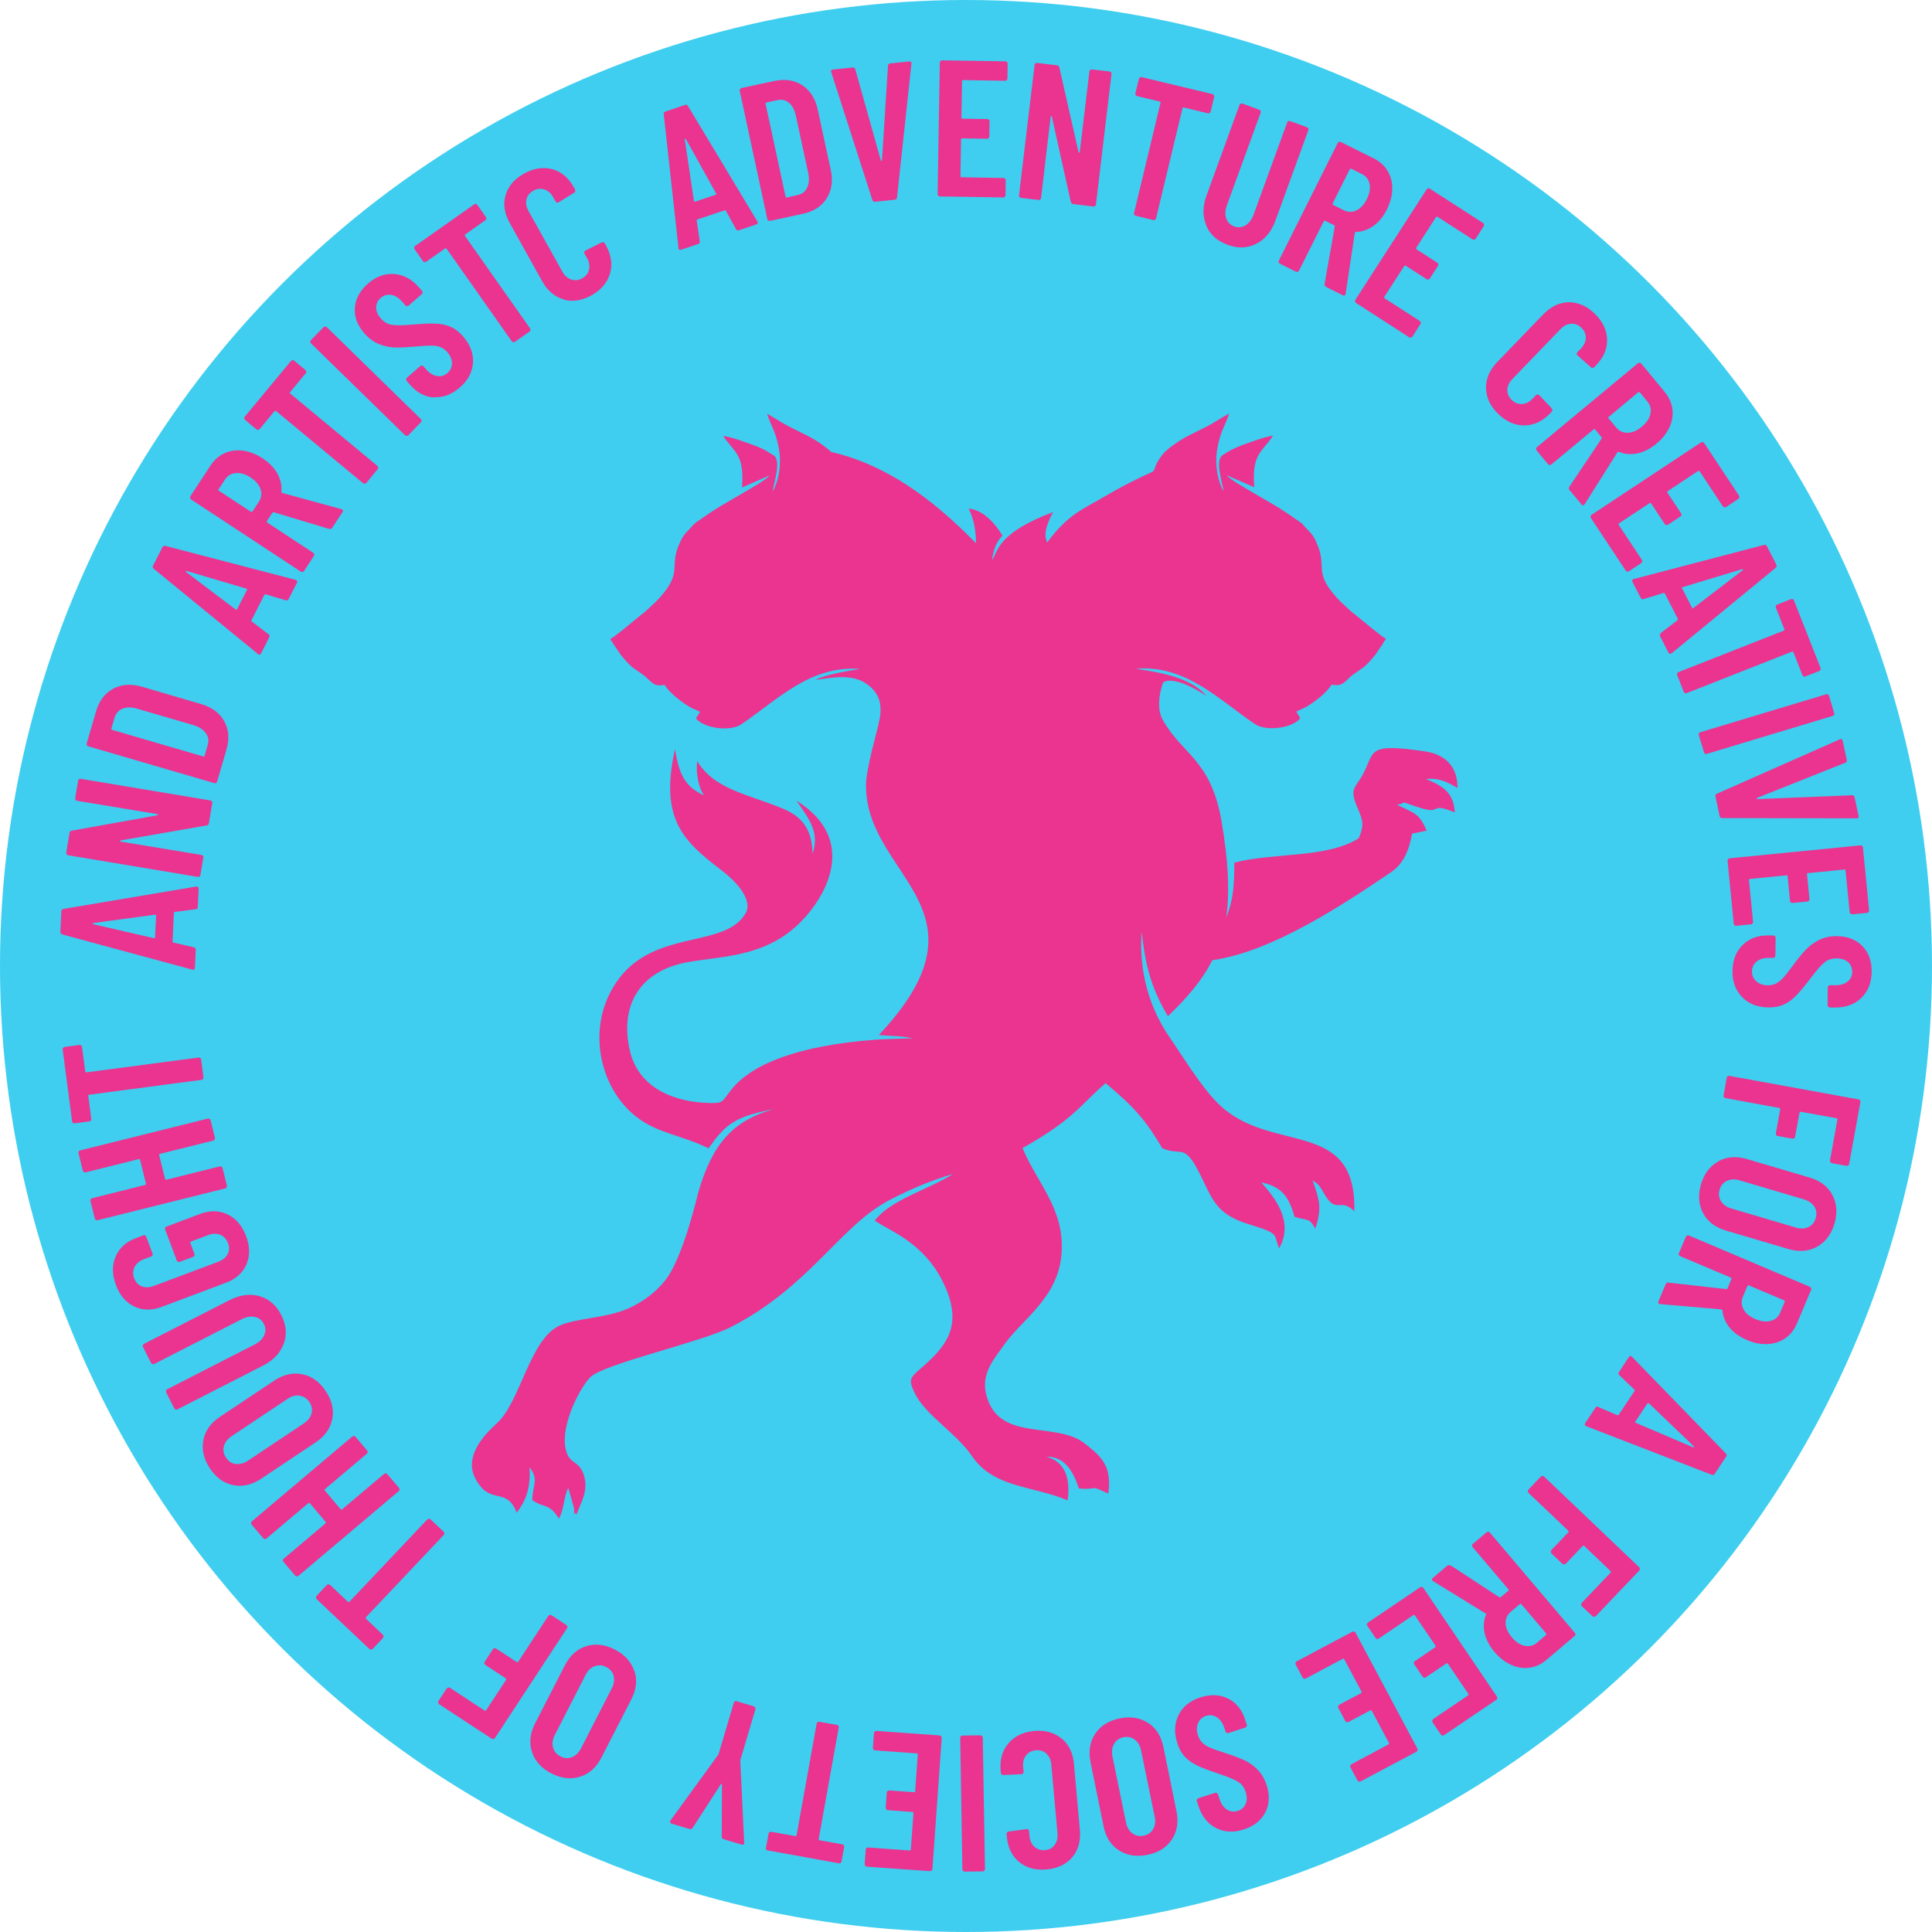 <?xml version="1.0" encoding="UTF-8"?>
<svg id="Layer_9" data-name="Layer 9" xmlns="http://www.w3.org/2000/svg" viewBox="0 0 160 160">
  <defs>
    <style>
      .cls-1, .cls-2 {
        fill: #ea348f;
      }

      .cls-3 {
        fill: #3fceef;
      }

      .cls-2 {
        fill-rule: evenodd;
      }
    </style>
  </defs>
  <circle class="cls-3" cx="80" cy="80" r="80"/>
  <g>
    <g>
      <path class="cls-1" d="M123.06,32.15c-.01-.78.3-1.5.93-2.16l3.81-3.95c.64-.66,1.35-1,2.12-1.01.77,0,1.49.31,2.14.94.66.64,1.01,1.35,1.03,2.13.03.78-.28,1.5-.92,2.16l-.13.14s-.08.06-.14.07-.1-.01-.14-.05l-1.12-.99c-.09-.09-.09-.18,0-.27l.28-.29c.26-.27.4-.56.41-.88s-.11-.6-.37-.85c-.25-.24-.53-.35-.85-.33-.32.02-.61.17-.87.44l-4,4.15c-.26.27-.4.57-.41.88,0,.32.11.6.36.84.26.25.54.36.86.34s.61-.17.87-.44l.28-.29s.08-.06.13-.06c.05,0,.1.02.14.05l1.03,1.09s.06.08.06.14c0,.05-.02.1-.05.14l-.13.14c-.63.66-1.34.99-2.13,1-.79.01-1.51-.31-2.17-.95-.66-.63-.99-1.34-1.01-2.12Z"/>
      <path class="cls-1" d="M129.96,40.32l2.68-4s.02-.08,0-.1l-.54-.66s-.07-.04-.11-.01l-3.52,2.92s-.09.05-.14.04c-.05,0-.1-.03-.13-.07l-.95-1.14s-.05-.09-.04-.14.03-.1.07-.13l8.37-6.95s.09-.05.14-.04c.05,0,.1.03.13.07l1.93,2.33c.36.44.58.91.65,1.42.07.51-.01,1.02-.24,1.52-.23.5-.59.96-1.09,1.37-.51.42-1.04.69-1.57.8-.54.11-1.05.07-1.53-.13-.04-.03-.07-.02-.11.02l-2.72,4.31s-.03.04-.05.06c-.07.06-.15.05-.22-.04l-.99-1.19c-.07-.08-.07-.17-.01-.26ZM135.68,32.48l-2.46,2.05s-.04.07-.01.11l.63.76c.25.3.56.44.95.44s.78-.17,1.17-.5c.4-.33.64-.68.72-1.07.08-.38,0-.72-.25-1.02l-.63-.76s-.07-.04-.11-.01Z"/>
      <path class="cls-1" d="M142.79,42c-.05-.01-.09-.04-.12-.08l-1.92-2.9s-.07-.05-.11-.02l-2.54,1.68s-.05.07-.02.11l1.14,1.72s.04.09.03.14c-.01.05-.04.09-.08.12l-1.03.68s-.09.04-.15.03-.09-.04-.12-.08l-1.14-1.72s-.07-.05-.11-.02l-2.55,1.69s-.05.07-.02.11l1.92,2.9s.04.09.03.15c-.01.05-.04.09-.08.12l-1.02.68s-.09.04-.14.03-.09-.04-.12-.08l-2.89-4.36s-.04-.09-.03-.14c.01-.05.04-.09.08-.12l9.07-6s.09-.04.14-.03.09.04.12.08l2.89,4.36s.04.09.03.14c-.01.05-.04.09-.08.12l-1.02.68s-.09.04-.14.03Z"/>
      <path class="cls-1" d="M137.55,52.41l1.37-1.04s.06-.07.03-.12l-1.07-2.09c-.03-.06-.07-.07-.12-.05l-1.64.5c-.11.04-.19,0-.25-.11l-.67-1.3c-.07-.13-.03-.22.11-.25l10.77-2.82c.12-.03.2,0,.25.11l.78,1.52c.05.1.03.19-.06.27l-8.61,7.07-.06.03c-.09.04-.16.01-.21-.09l-.68-1.33c-.06-.11-.04-.2.06-.27ZM139.31,48.73l.81,1.59c.03.06.06.07.11.04l4.1-3.14s.03-.05.02-.07c0-.02-.03-.03-.06-.02l-4.95,1.5c-.05.01-.06.05-.04.11Z"/>
      <path class="cls-1" d="M150.77,55.47s-.06.08-.11.1l-1.14.45c-.05.02-.1.02-.15,0-.05-.02-.08-.06-.1-.11l-.75-1.9s-.05-.07-.1-.05l-8.73,3.44c-.05.02-.1.02-.15,0-.05-.02-.08-.06-.1-.11l-.54-1.38c-.02-.05-.02-.1,0-.15.02-.05.06-.08.11-.1l8.73-3.44s.06-.05.04-.1l-.71-1.8c-.02-.05-.02-.1,0-.15.02-.05.06-.08.11-.1l1.14-.45c.05-.02.1-.02.15,0,.05.02.08.06.1.11l2.2,5.59s.02.1,0,.15Z"/>
      <path class="cls-1" d="M140.7,60.73s.06-.08.11-.09l10.42-3.14c.05-.02.1-.01.15.01.05.03.08.06.09.12l.43,1.42c.02.05.01.1-.01.15s-.06.08-.12.09l-10.41,3.14c-.05.02-.1.01-.15-.01-.05-.03-.08-.06-.09-.11l-.43-1.42c-.01-.05-.01-.1.01-.15Z"/>
      <path class="cls-1" d="M142.19,65.73l10.17-4.5.06-.03c.09-.02.15.03.18.14l.34,1.59c.03.13-.02.21-.13.24l-7.3,2.91s-.04.04-.04.06.02.03.06.04l7.84-.32c.12-.01.19.04.22.17l.33,1.54c.03.14-.03.2-.17.2l-11.12-.02c-.12,0-.19-.05-.22-.17l-.34-1.61c-.02-.12.02-.2.13-.24Z"/>
      <path class="cls-1" d="M153.25,75.67s-.06-.08-.07-.13l-.34-3.46c0-.05-.03-.08-.09-.07l-3.03.3c-.05,0-.08.03-.07.09l.2,2.05c0,.05,0,.1-.04.14-.03.04-.08.06-.13.07l-1.23.12c-.05,0-.1,0-.14-.04-.04-.03-.06-.08-.07-.13l-.2-2.05c0-.05-.03-.08-.09-.07l-3.04.3c-.05,0-.08.03-.07.09l.34,3.46c0,.05,0,.1-.04.14-.03.04-.08.06-.13.07l-1.22.12c-.05,0-.1,0-.14-.04-.04-.03-.06-.08-.07-.13l-.51-5.21c0-.05,0-.1.04-.14.03-.04.08-.06.13-.07l10.83-1.07c.05,0,.1,0,.14.04s.06.08.07.13l.51,5.21c0,.05,0,.1-.04.14-.03.04-.08.06-.13.07l-1.22.12c-.05,0-.1,0-.14-.04Z"/>
      <path class="cls-1" d="M144.32,78.26c.54-.54,1.25-.8,2.12-.79h.42c.05,0,.1.03.14.07.04.04.05.08.05.14l-.02,1.46c0,.05-.02.1-.06.14-.04.04-.08.05-.14.05h-.32c-.42-.01-.76.09-1.02.29-.26.2-.39.47-.4.81,0,.33.11.61.35.83.24.22.56.33.95.34.28,0,.52-.05.73-.17.21-.12.4-.28.59-.49.19-.21.45-.55.8-1.02.39-.53.74-.96,1.05-1.28.31-.32.67-.59,1.1-.8.43-.21.92-.32,1.48-.31.89.01,1.59.29,2.11.84.52.54.77,1.26.75,2.14-.01.89-.3,1.6-.86,2.14s-1.3.8-2.21.79h-.39c-.05,0-.1-.03-.14-.07-.04-.04-.05-.08-.05-.14l.02-1.45c0-.05.02-.1.06-.14s.08-.06.14-.05h.42c.42.01.75-.09,1.01-.29.26-.2.39-.48.39-.82,0-.32-.11-.59-.33-.79s-.54-.31-.95-.32c-.39,0-.72.1-.99.31-.27.22-.65.64-1.13,1.28-.49.65-.9,1.13-1.21,1.46-.31.33-.65.58-1.02.76-.37.17-.8.26-1.31.25-.91-.01-1.64-.3-2.18-.86-.54-.56-.81-1.28-.79-2.17.01-.89.29-1.61.84-2.14Z"/>
      <path class="cls-1" d="M151.58,96.25s-.04-.09-.03-.14l.62-3.41c0-.05-.01-.08-.06-.09l-2.99-.54c-.05,0-.08.01-.09.07l-.37,2.01c0,.05-.04.09-.08.12-.04.03-.09.04-.14.03l-1.22-.22c-.05,0-.09-.04-.12-.08-.03-.04-.04-.09-.03-.14l.36-2.01c.01-.05-.01-.08-.06-.09l-4.48-.82c-.05,0-.09-.04-.12-.08-.03-.04-.04-.09-.03-.14l.26-1.46c.01-.05.04-.09.08-.13.04-.03.09-.04.14-.03l10.7,1.95c.05,0,.09.04.12.08.03.04.04.09.03.14l-.93,5.13c0,.05-.04.09-.08.12-.04.03-.09.04-.14.03l-1.2-.22c-.05-.01-.09-.04-.12-.08Z"/>
      <path class="cls-1" d="M142.31,96.17c.69-.38,1.48-.44,2.37-.18l5.18,1.53c.88.26,1.52.74,1.89,1.44s.43,1.49.17,2.38c-.26.88-.74,1.52-1.44,1.91s-1.49.45-2.37.19l-5.18-1.53c-.89-.26-1.51-.74-1.89-1.45-.37-.7-.43-1.5-.17-2.38.26-.88.74-1.52,1.44-1.9ZM142.53,99.48c.18.29.46.49.85.6l5.34,1.58c.39.12.74.1,1.04-.04.31-.14.51-.39.61-.74.1-.35.07-.67-.11-.95-.18-.28-.47-.48-.86-.6l-5.34-1.58c-.39-.12-.74-.1-1.04.04-.3.14-.51.38-.61.73-.1.35-.07.67.11.96Z"/>
      <path class="cls-1" d="M138.18,106.22l4.79.54s.08-.02.09-.05l.33-.79s0-.08-.04-.11l-4.21-1.78c-.05-.02-.08-.06-.1-.1-.02-.05-.02-.1,0-.15l.58-1.36s.06-.08.1-.1c.05-.02.1-.02.15,0l10.02,4.25s.08.06.1.1c.02.05.02.1,0,.15l-1.18,2.79c-.22.52-.54.93-.96,1.22s-.91.45-1.46.48c-.55.03-1.13-.08-1.72-.34-.61-.26-1.09-.6-1.44-1.03-.34-.43-.54-.9-.59-1.42,0-.04-.02-.07-.07-.08l-5.08-.44s-.05,0-.08-.02c-.09-.04-.11-.11-.06-.22l.6-1.42c.04-.1.12-.14.23-.13ZM147.78,107.7l-2.95-1.25c-.05-.02-.08,0-.11.04l-.38.9c-.15.36-.14.7.05,1.04.18.34.51.61.98.81.47.2.9.25,1.27.15.38-.1.64-.33.79-.69l.38-.9s0-.08-.04-.1Z"/>
      <path class="cls-1" d="M132.36,116.52l1.58.68s.08.02.12-.04l1.3-1.96c.04-.05.03-.09-.01-.12l-1.24-1.19c-.09-.07-.1-.16-.03-.27l.81-1.22c.08-.13.17-.14.27-.03l7.76,7.99c.09.08.1.17.03.27l-.94,1.42c-.06.1-.15.12-.26.08l-10.39-4.02-.05-.04c-.08-.05-.09-.13-.02-.23l.83-1.25c.07-.11.16-.13.26-.08ZM136.43,116.23l-.99,1.49c-.04.05-.03.09.02.11l4.76,2.03s.05,0,.07-.01c.01-.02,0-.04-.01-.07l-3.73-3.57s-.08-.03-.11.02Z"/>
      <path class="cls-1" d="M130.95,132.88c0-.05.02-.1.05-.14l2.39-2.51s.04-.08,0-.11l-2.2-2.1s-.08-.04-.11,0l-1.41,1.48s-.08.06-.14.06-.1-.02-.14-.05l-.9-.86s-.06-.08-.06-.14c0-.05.02-.1.05-.14l1.41-1.48s.04-.08,0-.11l-3.3-3.14s-.06-.08-.06-.14c0-.05.02-.1.05-.14l1.02-1.07s.08-.06.13-.06c.05,0,.1.02.14.05l7.88,7.51s.06.08.06.13c0,.05-.02.1-.05.14l-3.6,3.78s-.08.06-.14.06c-.05,0-.1-.02-.14-.05l-.89-.84s-.06-.08-.06-.13Z"/>
      <path class="cls-1" d="M120.14,129.64l4.03,2.64s.08.02.1,0l.65-.55s.04-.07,0-.11l-2.96-3.49s-.05-.09-.05-.14c0-.05.03-.1.07-.13l1.13-.96s.09-.05.14-.05.1.03.13.07l7.04,8.3s.05.09.05.14-.03.1-.07.13l-2.31,1.96c-.43.37-.91.59-1.41.66-.51.07-1.02,0-1.52-.23-.51-.22-.97-.58-1.39-1.07-.43-.51-.7-1.03-.82-1.56s-.08-1.05.11-1.53c.03-.04.02-.07-.03-.1l-4.34-2.67s-.04-.03-.06-.05c-.06-.07-.05-.15.04-.23l1.18-1c.08-.07.17-.07.26-.01ZM128.05,135.28l-2.07-2.44s-.07-.04-.11,0l-.75.64c-.3.25-.44.57-.43.95.01.39.18.77.52,1.17s.69.63,1.07.7.72-.01,1.01-.26l.75-.64s.04-.07,0-.11Z"/>
      <path class="cls-1" d="M118.63,142.47c.01-.05.04-.09.08-.12l2.88-1.95s.05-.07.02-.11l-1.71-2.52s-.07-.05-.11-.02l-1.71,1.16s-.09.04-.14.03c-.05-.01-.09-.04-.12-.08l-.7-1.03s-.04-.09-.03-.14.04-.09.08-.12l1.7-1.16s.05-.07.02-.11l-1.72-2.53s-.07-.05-.11-.02l-2.88,1.95s-.09.04-.14.03c-.05-.01-.09-.04-.12-.08l-.69-1.01s-.04-.09-.03-.14.04-.09.08-.12l4.33-2.93s.09-.04.14-.03.09.04.12.08l6.1,9.01s.04.09.03.14c0,.05-.04.09-.08.12l-4.33,2.93s-.09.04-.14.03c-.05-.01-.09-.04-.12-.08l-.69-1.01s-.04-.09-.03-.14Z"/>
      <path class="cls-1" d="M111.84,146.21c.02-.05.05-.09.09-.11l3.07-1.64s.06-.06.03-.11l-1.43-2.68s-.06-.06-.11-.03l-1.82.97s-.1.03-.15.01c-.05-.01-.09-.05-.11-.09l-.58-1.09s-.03-.1-.01-.15c.02-.05.05-.09.09-.11l1.82-.97s.06-.06.03-.11l-1.44-2.7s-.06-.06-.11-.03l-3.07,1.64s-.1.03-.15.01c-.05-.02-.09-.05-.11-.09l-.58-1.08s-.03-.1-.01-.15c.02-.05.05-.09.09-.11l4.62-2.46s.1-.03.15-.01c.05.01.09.05.11.09l5.12,9.6s.03.1.01.15-.05.09-.09.11l-4.62,2.46s-.1.03-.15.01c-.05-.02-.09-.05-.11-.09l-.58-1.08s-.03-.1-.01-.15Z"/>
      <path class="cls-1" d="M101.69,140.66c.69.34,1.16.93,1.43,1.76l.13.4c.02.05.01.1-.01.15s-.06.08-.11.1l-1.39.45c-.05.02-.1.01-.15-.01-.05-.03-.08-.06-.1-.11l-.1-.31c-.13-.4-.33-.69-.61-.87-.28-.18-.57-.22-.89-.12-.32.1-.54.3-.67.6-.13.3-.13.63-.01,1.01.09.27.22.48.39.64.17.16.39.29.65.4.26.11.67.25,1.22.43.63.2,1.14.4,1.55.58.4.18.78.45,1.11.78.34.34.59.77.77,1.3.27.85.23,1.6-.12,2.27-.35.66-.94,1.13-1.78,1.4-.85.27-1.62.23-2.31-.13-.69-.36-1.17-.97-1.45-1.84l-.12-.37c-.02-.05-.01-.1.01-.15.03-.05.06-.08.11-.1l1.38-.44c.05-.02.1-.01.15.01s.08.06.1.11l.13.4c.13.4.33.69.61.86.28.18.58.21.9.11.31-.1.52-.29.65-.57.12-.28.12-.62,0-1-.12-.37-.32-.65-.62-.83-.29-.19-.82-.41-1.57-.66-.77-.26-1.36-.48-1.77-.67-.41-.19-.76-.43-1.04-.72-.29-.29-.51-.68-.66-1.16-.28-.87-.24-1.65.11-2.34.35-.69.95-1.18,1.8-1.45s1.61-.24,2.3.1Z"/>
      <path class="cls-1" d="M95.08,142.68c.66.43,1.09,1.1,1.27,2.01l1.08,5.3c.18.9.06,1.69-.38,2.35s-1.11,1.08-2.02,1.27c-.9.18-1.69.06-2.36-.37-.67-.43-1.1-1.1-1.28-2.01l-1.08-5.3c-.18-.9-.05-1.69.39-2.35.44-.66,1.12-1.08,2.02-1.27.9-.18,1.69-.06,2.35.37ZM92.26,144.43c-.17.29-.21.64-.13,1.04l1.12,5.46c.08.4.26.7.53.9.27.2.58.27.94.19.36-.07.62-.26.78-.55.17-.29.21-.64.12-1.04l-1.12-5.46c-.08-.4-.26-.7-.52-.9-.27-.2-.58-.27-.93-.2s-.62.26-.79.55Z"/>
      <path class="cls-1" d="M87.92,143.97c.6.5.94,1.21,1.02,2.11l.49,5.47c.08.92-.13,1.67-.63,2.26-.5.59-1.21.92-2.11,1.01-.92.08-1.68-.12-2.28-.61-.6-.49-.95-1.19-1.03-2.11l-.02-.19c0-.05,0-.1.04-.15.03-.05.08-.07.13-.08l1.48-.2c.13-.01.2.05.21.18l.04.4c.03.37.17.67.4.88s.53.31.88.28c.34-.03.61-.17.8-.43.19-.25.27-.57.24-.94l-.52-5.74c-.03-.37-.17-.67-.4-.88-.23-.22-.52-.31-.87-.28-.35.03-.62.17-.82.43-.19.25-.27.57-.24.94l.04.4c0,.05-.01.1-.04.14-.03.04-.08.06-.13.07l-1.5.07c-.05,0-.1-.01-.14-.04-.04-.03-.06-.08-.07-.13l-.02-.19c-.08-.91.13-1.66.64-2.26.51-.6,1.22-.94,2.14-1.03.91-.08,1.66.13,2.26.63Z"/>
      <path class="cls-1" d="M81.33,143.76s.06.08.06.14l.18,10.88c0,.05-.02.1-.05.14s-.08.06-.14.06l-1.48.02c-.05,0-.1-.02-.14-.05-.04-.04-.06-.08-.06-.14l-.18-10.88c0-.05.02-.1.05-.14s.08-.06.14-.06l1.48-.02c.05,0,.1.02.14.05Z"/>
      <path class="cls-1" d="M71.73,153.05s.09-.05.14-.05l3.47.25c.05,0,.08-.02.09-.07l.22-3.03c0-.05-.02-.08-.07-.09l-2.05-.15c-.05,0-.1-.03-.13-.07s-.05-.09-.05-.14l.09-1.24c0-.05.03-.1.07-.13.04-.04.09-.05.14-.05l2.05.14c.05,0,.08-.02.09-.07l.22-3.05c0-.05-.02-.08-.07-.09l-3.47-.25c-.05,0-.1-.03-.13-.07-.03-.04-.05-.09-.05-.14l.09-1.22c0-.05.03-.1.07-.13.04-.04.09-.05.14-.05l5.22.37c.05,0,.1.03.13.07s.05.09.05.14l-.77,10.85c0,.05-.03.1-.07.13-.04.03-.09.05-.14.05l-5.22-.37c-.05,0-.1-.03-.13-.07-.03-.04-.05-.09-.05-.14l.09-1.22c0-.05.03-.1.07-.13Z"/>
      <path class="cls-1" d="M63.46,153.19s-.04-.09-.03-.14l.22-1.2c0-.05.04-.09.08-.12.04-.03.09-.04.14-.03l2.01.36c.05,0,.08-.01.09-.07l1.66-9.24c0-.05.04-.09.08-.13.04-.03.09-.04.14-.03l1.46.26c.05,0,.09.04.12.08.03.04.04.09.03.14l-1.66,9.24c0,.05.01.08.06.09l1.9.34c.05,0,.09.04.12.08s.04.09.03.14l-.22,1.2c0,.05-.04.09-.08.12-.04.03-.09.04-.14.03l-5.91-1.07c-.05,0-.09-.04-.12-.08Z"/>
      <path class="cls-1" d="M62.54,141.41s.03.1.02.15l-1.25,4.21v.1s.32,6.72.32,6.72c0,.02,0,.05,0,.08-.03.09-.1.12-.21.09l-1.48-.44c-.11-.03-.17-.11-.17-.22l.02-4.31s-.01-.05-.03-.06c-.02,0-.04,0-.06.03l-2.34,3.62c-.06.09-.15.12-.26.09l-1.48-.44c-.06-.02-.1-.05-.12-.1s0-.1.03-.17l3.95-5.44.04-.09,1.25-4.21c.02-.05.05-.09.09-.12.05-.03.1-.03.15-.01l1.42.42c.05.02.09.05.11.09Z"/>
      <path class="cls-1" d="M52.54,138.38c.25.75.16,1.54-.26,2.36l-2.47,4.81c-.42.82-1.01,1.35-1.77,1.59-.76.24-1.54.15-2.37-.27-.82-.42-1.36-1.01-1.61-1.77-.25-.76-.17-1.55.25-2.37l2.47-4.81c.42-.82,1.01-1.35,1.77-1.59.76-.24,1.55-.14,2.37.28.82.42,1.35,1.01,1.6,1.76ZM49.24,137.99c-.32.12-.57.36-.75.73l-2.54,4.96c-.19.36-.24.71-.15,1.04.09.33.29.57.62.74.32.17.64.19.95.06.31-.12.56-.37.75-.73l2.54-4.96c.19-.36.24-.71.16-1.03-.08-.33-.28-.57-.61-.74-.32-.17-.64-.19-.96-.07Z"/>
      <path class="cls-1" d="M37.1,139.74c.05-.01.1,0,.15.03l2.89,1.9s.08.02.11-.02l1.67-2.54s.02-.08-.02-.11l-1.71-1.12s-.07-.07-.08-.12,0-.1.03-.14l.68-1.04s.07-.07.12-.08c.05-.01.1,0,.15.03l1.71,1.12s.08.02.11-.02l2.5-3.81s.07-.07.12-.08c.05-.01.1,0,.14.03l1.24.81s.07.07.08.12c.01.05,0,.1-.03.14l-5.97,9.1s-.07.07-.12.08c-.05.01-.1,0-.15-.03l-4.36-2.86s-.07-.07-.08-.12c-.01-.05,0-.1.03-.14l.67-1.02s.07-.07.12-.08Z"/>
      <path class="cls-1" d="M26.17,132.3c0-.05.02-.1.05-.14l.84-.89s.08-.06.14-.06c.05,0,.1.02.14.05l1.48,1.4s.08.04.11,0l6.45-6.82s.08-.06.14-.06c.05,0,.1.02.14.05l1.08,1.02s.06.08.06.13c0,.05-.02.1-.05.14l-6.45,6.82s-.04.08,0,.11l1.4,1.33s.06.08.06.14c0,.05-.02.1-.05.14l-.84.89s-.08.06-.14.06c-.05,0-.1-.02-.14-.05l-4.36-4.12s-.06-.08-.06-.14Z"/>
      <path class="cls-1" d="M21.93,127.46c-.05,0-.1-.03-.13-.07l-.96-1.13s-.05-.09-.05-.14.03-.1.07-.13l8.31-7.02s.09-.05.14-.05.1.03.13.07l.96,1.13s.05.09.05.14c0,.05-.03.1-.07.13l-3.48,2.94s-.04.07,0,.11l1.32,1.56s.07.04.11,0l3.48-2.94s.09-.05.14-.04c.05,0,.1.03.13.07l.96,1.13s.05.09.05.14c0,.05-.03.1-.07.13l-8.31,7.02s-.09.05-.14.04c-.05,0-.1-.03-.13-.07l-.96-1.13s-.05-.09-.05-.14c0-.05.03-.1.07-.13l3.47-2.93s.04-.07,0-.11l-1.32-1.56s-.07-.04-.11,0l-3.47,2.93s-.09.05-.14.05Z"/>
      <path class="cls-1" d="M27.51,117.53c-.15.78-.61,1.42-1.38,1.93l-4.5,3c-.77.51-1.54.69-2.32.53s-1.42-.62-1.93-1.39c-.51-.77-.69-1.54-.54-2.33.15-.78.61-1.43,1.38-1.94l4.5-3c.77-.51,1.54-.68,2.32-.52.78.16,1.43.63,1.94,1.4.51.77.69,1.54.54,2.32ZM24.82,115.58c-.33-.05-.67.04-1.01.27l-4.63,3.09c-.34.23-.55.5-.64.83-.08.33-.03.64.18.95s.47.48.8.52c.33.04.67-.05,1.01-.27l4.63-3.09c.34-.23.55-.5.64-.82.09-.32.03-.64-.17-.94s-.47-.48-.81-.53Z"/>
      <path class="cls-1" d="M23.49,111.29c-.28.76-.85,1.37-1.72,1.81l-7.08,3.62s-.1.03-.15.01c-.05-.02-.09-.05-.11-.1l-.67-1.32s-.03-.1-.01-.15c.02-.05.05-.09.1-.11l7.25-3.71c.38-.2.64-.45.78-.76.14-.31.13-.63-.03-.94-.16-.31-.41-.51-.75-.58-.34-.07-.7,0-1.08.19l-7.25,3.71s-.1.03-.15.01c-.05-.02-.09-.05-.11-.1l-.67-1.32s-.03-.1-.01-.15c.02-.05.05-.09.1-.11l7.08-3.62c.87-.44,1.7-.55,2.48-.33.78.23,1.38.74,1.8,1.56.42.82.49,1.61.21,2.38Z"/>
      <path class="cls-1" d="M20.41,104.71c-.3.7-.87,1.21-1.69,1.52l-5.33,2c-.82.31-1.58.3-2.27-.03s-1.2-.92-1.52-1.78c-.32-.85-.33-1.64-.03-2.35.3-.71.87-1.23,1.7-1.54l.59-.22c.05-.02.1-.02.15,0,.05.02.08.06.1.11l.52,1.39c.02.05.02.1,0,.15s-.06.08-.11.1l-.62.23c-.36.14-.61.35-.76.64-.14.29-.15.6-.03.93s.34.56.63.67.63.11.99-.03l5.36-2.01c.36-.14.62-.35.76-.63.15-.28.16-.59.03-.92s-.34-.56-.63-.68c-.3-.12-.63-.12-.99.02l-1.45.54c-.05.02-.07.05-.05.1l.34.92c.02.05.02.1,0,.15-.02.05-.06.08-.11.1l-1.1.41c-.05.02-.1.02-.15,0-.05-.02-.08-.06-.1-.11l-.96-2.56c-.02-.05-.02-.1,0-.15.02-.05.06-.08.11-.1l2.79-1.05c.82-.31,1.58-.29,2.28.05s1.2.94,1.52,1.79c.32.85.33,1.63.03,2.34Z"/>
      <path class="cls-1" d="M6.95,97.07s-.07-.07-.09-.12l-.36-1.44c-.01-.05,0-.1.02-.15s.07-.07.12-.09l10.56-2.63c.05-.01.1,0,.15.02.05.03.07.07.09.12l.36,1.44c.01.05,0,.1-.02.15-.03.05-.07.07-.12.09l-4.42,1.1c-.05.01-.07.05-.06.1l.49,1.98c.01.05.05.07.1.06l4.42-1.1c.05-.01.1,0,.15.02.05.03.08.07.09.12l.36,1.44c.01.05,0,.1-.02.15s-.07.07-.12.09l-10.56,2.63c-.05.01-.1,0-.15-.02-.05-.03-.07-.07-.09-.12l-.36-1.44c-.01-.05,0-.1.02-.15.03-.05.07-.07.12-.09l4.4-1.1c.05-.01.07-.05.06-.1l-.49-1.98c-.01-.05-.05-.07-.1-.06l-4.4,1.1c-.05.01-.1,0-.15-.02Z"/>
      <path class="cls-1" d="M5.24,86.77s.08-.07.13-.07l1.21-.16c.05,0,.1,0,.14.04.04.03.07.08.07.13l.27,2.03c0,.05.04.08.09.07l9.3-1.23c.05,0,.1,0,.14.04.04.03.07.08.07.13l.19,1.47c0,.05,0,.1-.04.14-.03.04-.08.07-.13.07l-9.3,1.23c-.05,0-.08.04-.07.09l.25,1.91c0,.05,0,.1-.04.14-.03.04-.07.07-.13.07l-1.21.16c-.05,0-.1,0-.14-.04-.04-.03-.07-.08-.07-.13l-.78-5.95c0-.05,0-.1.04-.14Z"/>
      <path class="cls-1" d="M16.19,75.3l-1.7.22c-.05,0-.08.03-.09.09l-.11,2.35c0,.06.02.1.08.1l1.67.39c.12.02.17.09.17.22l-.07,1.46c0,.15-.08.21-.22.17l-10.75-2.91c-.12-.03-.17-.1-.17-.22l.08-1.7c0-.12.07-.18.19-.2l10.98-1.85h.06c.1,0,.14.07.14.19l-.07,1.5c0,.13-.07.2-.19.2ZM12.84,77.61l.09-1.78c0-.06-.02-.09-.08-.08l-5.12.69s-.05.02-.05.05c0,.02.01.04.05.05l5.03,1.16c.05.01.08-.01.08-.08Z"/>
      <path class="cls-1" d="M6.26,66.24s-.04-.09-.03-.14l.24-1.44c0-.05.03-.09.08-.13.04-.03.09-.04.14-.03l10.73,1.79c.05,0,.09.03.13.08.03.04.04.09.03.14l-.28,1.67c-.02.11-.08.17-.19.18l-7.12,1.24s-.05.02-.05.05c0,.03.02.04.05.05l6.69,1.1c.05,0,.09.03.13.08.03.04.04.09.03.14l-.24,1.44c0,.05-.03.1-.08.13-.04.03-.09.04-.14.03l-10.73-1.79c-.05,0-.09-.03-.13-.08-.03-.04-.04-.09-.03-.14l.27-1.64c.02-.11.08-.17.19-.18l7.08-1.27s.05-.02.05-.05-.02-.04-.05-.05l-6.64-1.1c-.05,0-.09-.03-.13-.08Z"/>
      <path class="cls-1" d="M17.91,64.84s-.1.03-.15.02l-10.44-3.05c-.05-.01-.09-.05-.12-.09-.03-.05-.03-.1-.02-.15l.77-2.64c.26-.89.73-1.52,1.42-1.89.69-.37,1.48-.43,2.38-.17l4.91,1.44c.9.26,1.53.74,1.91,1.42.38.69.44,1.47.18,2.36l-.77,2.64c-.01.05-.05.09-.09.12ZM16.95,62.59l.26-.93c.1-.34.04-.66-.17-.95-.21-.29-.54-.51-.99-.65l-4.7-1.37c-.46-.14-.86-.14-1.2,0-.33.13-.55.38-.66.74l-.27.91c-.02.05,0,.08.05.1l7.57,2.21c.05.01.08,0,.1-.05Z"/>
      <path class="cls-1" d="M23.65,49.71l-1.64-.49s-.09,0-.12.05l-1.06,2.09c-.03.06-.02.1.03.12l1.37,1.04c.1.06.12.15.06.27l-.66,1.31c-.07.13-.16.16-.27.06l-8.62-7.05c-.1-.07-.12-.16-.06-.27l.77-1.52c.05-.1.14-.14.25-.11l10.78,2.81.06.03c.09.04.1.12.05.22l-.68,1.33c-.06.11-.14.15-.25.11ZM19.64,50.45l.81-1.59c.03-.06.02-.09-.04-.11l-4.96-1.47s-.06,0-.06.02c-.01.02,0,.04.02.07l4.12,3.12s.08.02.11-.04Z"/>
      <path class="cls-1" d="M27.28,43.81l-4.61-1.39s-.08,0-.1.03l-.47.71s-.02.08.02.11l3.82,2.51s.07.07.08.12c.01.05,0,.1-.03.15l-.81,1.24s-.07.07-.12.08c-.05.01-.1,0-.15-.03l-9.09-5.98s-.07-.07-.08-.12c-.01-.05,0-.1.03-.15l1.66-2.53c.31-.47.7-.82,1.17-1.03.47-.21.98-.28,1.52-.21.55.07,1.09.29,1.63.64.56.37.96.79,1.23,1.27.26.48.37.98.32,1.5-.01.04,0,.07.05.09l4.91,1.34s.05.01.08.03c.08.05.09.13.02.23l-.85,1.29c-.06.09-.14.12-.25.09ZM18.11,40.63l2.68,1.76s.08.02.11-.02l.54-.82c.21-.32.26-.67.14-1.03s-.39-.69-.82-.97c-.43-.28-.84-.41-1.23-.37-.39.03-.69.21-.9.54l-.54.82s-.02.08.02.11Z"/>
      <path class="cls-1" d="M24.21,29.82c.05,0,.1,0,.14.04l.94.78s.06.08.07.13c0,.05,0,.1-.04.14l-1.3,1.57s-.03.08.01.11l7.22,5.99s.06.08.07.13c0,.05,0,.1-.04.14l-.94,1.14s-.08.06-.13.07c-.05,0-.1,0-.14-.04l-7.22-5.99s-.08-.03-.11.01l-1.23,1.49s-.08.06-.13.07c-.05,0-.1,0-.14-.04l-.94-.78s-.06-.08-.07-.13c0-.05,0-.1.04-.14l3.83-4.62s.08-.06.13-.07Z"/>
      <path class="cls-1" d="M33.68,36.1c-.05,0-.1-.02-.14-.06l-7.78-7.6s-.06-.08-.06-.14c0-.05.02-.1.06-.14l1.03-1.06s.08-.06.14-.06c.05,0,.1.02.14.06l7.78,7.6s.06.08.06.14c0,.05-.02.1-.06.14l-1.03,1.06s-.08.06-.14.06Z"/>
      <path class="cls-1" d="M35.97,32.92c-.76-.04-1.43-.39-2.01-1.05l-.28-.32s-.05-.09-.05-.14c0-.05.03-.1.07-.13l1.1-.96s.09-.05.14-.05c.05,0,.1.03.13.07l.21.24c.28.32.58.5.9.56.33.06.62-.03.87-.24.25-.22.38-.49.38-.81,0-.32-.13-.63-.39-.93-.18-.21-.39-.35-.61-.43-.22-.08-.48-.11-.76-.11-.28,0-.71.03-1.29.08-.66.06-1.21.09-1.65.08-.44-.01-.89-.1-1.33-.28-.44-.17-.85-.47-1.22-.89-.59-.67-.85-1.38-.79-2.13.06-.75.42-1.41,1.08-1.99.67-.59,1.39-.85,2.17-.8.78.06,1.46.43,2.06,1.11l.25.29s.05.09.05.14c0,.05-.03.1-.07.13l-1.09.95s-.09.05-.14.05-.1-.03-.13-.07l-.28-.32c-.28-.32-.58-.5-.9-.55-.32-.05-.61.03-.87.26-.24.21-.36.47-.37.78,0,.31.13.62.4.92.25.29.55.46.89.52.34.06.91.05,1.71-.02.81-.07,1.44-.1,1.89-.08.45.01.87.09,1.24.25.38.16.73.42,1.06.8.6.69.88,1.42.83,2.19-.05.78-.41,1.46-1.08,2.04-.67.59-1.39.86-2.15.81Z"/>
      <path class="cls-1" d="M39.42,16.9c.05,0,.09.04.12.08l.7,1s.04.09.03.14c0,.05-.04.09-.08.12l-1.67,1.18s-.05.07-.02.11l5.4,7.67s.04.09.03.14-.04.09-.08.12l-1.21.85s-.09.04-.14.03-.09-.04-.12-.08l-5.4-7.67s-.07-.05-.11-.02l-1.58,1.11s-.09.04-.14.03c-.05,0-.09-.04-.12-.08l-.7-1s-.04-.09-.03-.14c0-.05.04-.09.08-.12l4.91-3.46s.09-.04.14-.03Z"/>
      <path class="cls-1" d="M46.68,24.79c-.75-.21-1.35-.72-1.79-1.52l-2.67-4.79c-.45-.81-.57-1.58-.35-2.32.22-.74.73-1.34,1.52-1.78.81-.45,1.58-.57,2.34-.37.75.2,1.35.71,1.8,1.51l.09.17s.03.1.02.15c-.01.06-.04.1-.09.12l-1.28.79c-.11.06-.2.04-.26-.07l-.2-.35c-.18-.33-.43-.54-.73-.64-.3-.1-.61-.07-.92.11-.3.17-.49.41-.56.72-.07.31-.02.63.17.96l2.81,5.03c.18.33.43.54.73.64.3.1.6.07.9-.1.31-.17.5-.41.57-.72.07-.31.02-.63-.17-.96l-.2-.35s-.03-.1-.02-.15c.01-.05.05-.09.09-.12l1.34-.67s.1-.03.15-.02c.05.01.09.05.12.09l.09.17c.44.8.56,1.57.34,2.33-.22.75-.73,1.36-1.54,1.81-.8.44-1.57.56-2.32.35Z"/>
      <path class="cls-1" d="M60.95,18.97l-.83-1.5c-.02-.05-.06-.07-.12-.05l-2.23.75c-.06.02-.08.06-.07.11l.25,1.7c.03.12-.02.19-.14.23l-1.39.47c-.14.05-.22,0-.23-.14l-1.22-11.07c-.02-.12.03-.2.14-.23l1.62-.55c.11-.04.2,0,.25.1l5.74,9.55.02.06c.03.09,0,.16-.12.19l-1.42.48c-.12.04-.21,0-.25-.1ZM57.57,16.7l1.69-.57c.06-.02.08-.05.05-.1l-2.51-4.52s-.04-.04-.06-.03c-.02,0-.03.03-.03.06l.76,5.11c0,.05.04.07.1.05Z"/>
      <path class="cls-1" d="M63.63,18.28s-.07-.07-.08-.12l-2.29-10.64c-.01-.05,0-.1.03-.15.03-.04.07-.07.12-.08l2.69-.58c.9-.19,1.68-.08,2.34.35.66.43,1.08,1.1,1.28,2.01l1.08,5c.2.91.08,1.7-.34,2.36-.42.66-1.09,1.09-1.99,1.28l-2.69.58c-.05.01-.1,0-.15-.03ZM65.15,16.36l.94-.22c.35-.07.6-.27.75-.6.16-.32.19-.72.1-1.18l-1.03-4.78c-.1-.47-.29-.82-.56-1.06-.28-.23-.6-.31-.96-.23l-.93.2c-.05.01-.07.04-.06.1l1.66,7.71c.01.05.04.07.1.06Z"/>
      <path class="cls-1" d="M72.25,16.57l-3.41-10.59-.02-.06c0-.1.04-.15.16-.16l1.62-.17c.13-.01.2.04.23.15l2.12,7.56s.03.05.05.04c.02,0,.04-.02.04-.05l.5-7.84c0-.12.06-.18.19-.2l1.57-.16c.14-.01.2.05.18.19l-1.19,11.06c0,.12-.07.19-.19.2l-1.63.17c-.12.01-.19-.04-.23-.16Z"/>
      <path class="cls-1" d="M83.36,6.64s-.08.05-.14.05l-3.47-.06c-.05,0-.08.03-.08.08l-.05,3.04c0,.05.03.08.08.08l2.06.03c.05,0,.1.02.14.06s.06.08.05.14l-.02,1.24c0,.05-.02.1-.06.14-.04.04-.09.05-.14.05l-2.06-.03c-.05,0-.08.03-.08.08l-.05,3.06c0,.05.03.08.08.08l3.48.06c.05,0,.1.02.14.06s.06.08.05.14l-.02,1.22c0,.05-.02.1-.06.14-.04.04-.08.06-.14.05l-5.23-.08c-.05,0-.1-.02-.14-.06-.04-.04-.05-.08-.05-.14l.18-10.88c0-.05.02-.1.06-.14.04-.04.08-.05.14-.05l5.23.08c.05,0,.1.02.14.06.04.04.05.08.05.14l-.02,1.22c0,.05-.02.1-.06.14Z"/>
      <path class="cls-1" d="M90.29,5.79s.09-.05.14-.04l1.45.17c.05,0,.1.03.13.07.03.04.05.09.04.14l-1.29,10.8c0,.05-.03.1-.07.13-.04.03-.09.05-.14.04l-1.68-.2c-.11-.01-.17-.07-.19-.18l-1.57-7.06s-.02-.05-.05-.05c-.03,0-.04.02-.05.05l-.79,6.73c0,.05-.03.1-.07.13-.04.03-.09.05-.14.04l-1.45-.17c-.05,0-.1-.03-.13-.07-.03-.04-.05-.09-.04-.14l1.29-10.8c0-.05.03-.1.07-.13s.09-.05.14-.04l1.65.2c.11.01.17.07.19.18l1.59,7.01s.02.05.05.05c.03,0,.04-.02.05-.05l.8-6.68c0-.05.03-.1.07-.13Z"/>
      <path class="cls-1" d="M100.53,7.9s.04.09.02.15l-.29,1.19c-.01.05-.04.09-.09.12s-.09.04-.15.02l-1.99-.48c-.05-.01-.08,0-.1.06l-2.19,9.12c-.01.05-.04.09-.09.12s-.09.04-.15.02l-1.44-.35c-.05-.01-.09-.04-.12-.09s-.04-.09-.02-.15l2.19-9.12c.01-.05,0-.08-.06-.1l-1.88-.45c-.05-.01-.09-.04-.12-.09s-.04-.09-.02-.15l.29-1.19c.01-.05.04-.09.09-.12s.09-.04.15-.02l5.84,1.4c.05.01.09.04.12.09Z"/>
      <path class="cls-1" d="M99.9,18.66c-.32-.75-.31-1.58.03-2.5l2.72-7.47c.02-.05.05-.09.1-.11.05-.02.1-.02.15,0l1.39.51c.05.02.09.05.11.1.02.05.02.1,0,.15l-2.79,7.65c-.15.4-.17.77-.06,1.09.11.33.33.55.66.67.33.12.65.09.94-.09.29-.18.51-.47.66-.87l2.79-7.65c.02-.05.05-.09.1-.11.05-.02.1-.02.15,0l1.39.51c.05.02.09.05.11.1.02.05.02.1,0,.15l-2.72,7.47c-.33.92-.87,1.56-1.59,1.93-.73.37-1.52.4-2.38.08-.87-.32-1.46-.85-1.77-1.6Z"/>
      <path class="cls-1" d="M109.7,23.49l.84-4.74s-.01-.08-.04-.09l-.76-.38s-.08-.01-.11.04l-2.05,4.09s-.06.08-.11.1-.1.01-.15-.01l-1.32-.66s-.08-.06-.1-.11c-.02-.05-.01-.1.01-.15l4.87-9.73s.06-.08.11-.1c.05-.02.1-.01.15.01l2.71,1.35c.51.25.9.6,1.16,1.04.27.44.4.94.39,1.49,0,.55-.16,1.12-.44,1.7-.3.6-.67,1.05-1.12,1.37-.45.32-.93.48-1.45.5-.04,0-.07.01-.09.07l-.76,5.04s0,.05-.02.08c-.04.09-.12.1-.22.05l-1.38-.69c-.1-.05-.13-.13-.12-.24ZM111.79,14l-1.43,2.86s-.01.08.04.11l.88.44c.35.17.69.18,1.04.02.35-.16.64-.47.87-.93s.31-.88.23-1.26c-.08-.38-.29-.66-.64-.83l-.88-.44s-.08-.01-.11.04Z"/>
      <path class="cls-1" d="M122.11,19.86c-.05.01-.1,0-.15-.03l-2.92-1.88s-.08-.02-.11.02l-1.65,2.56s-.02.08.02.11l1.73,1.12s.07.07.08.12c.01.05,0,.1-.03.15l-.67,1.04s-.07.07-.12.08c-.05.01-.1,0-.15-.03l-1.73-1.12s-.08-.02-.11.02l-1.66,2.57s-.02.08.02.11l2.92,1.88s.07.07.08.12,0,.1-.03.15l-.66,1.03s-.07.07-.12.08c-.05.01-.1,0-.15-.03l-4.4-2.84s-.07-.07-.08-.12,0-.1.03-.15l5.9-9.14s.07-.07.12-.08.1,0,.15.03l4.4,2.84s.07.07.08.12c.01.05,0,.1-.03.15l-.66,1.03s-.07.07-.12.08Z"/>
    </g>
    <path class="cls-2" d="M118.08,64.52c1.14-.13,1.88.3,2.62.74.03-1.61-.87-2.75-2.61-3.02-4.96-.75-4.21,0-5.2,1.85-.62,1.16-1.18,1.17-.48,2.78.42.98.62,1.42.11,2.55-2.6,1.67-7.05,1.17-10.3,2.02,0,1.79-.07,3.08-.67,4.54.3-2.08.18-4.59-.37-7.87-.88-5.26-3.31-5.62-4.9-8.52-.46-.84-.31-2.09.03-3.03.09-.23,1.2-.54,3.59,1.07-1.46-1.79-4.94-2.07-5.83-2.25,4.19-.32,6.86,2.57,9.87,4.59.91.61,3.05.36,3.74-.49l-.33-.55c.27-.15.6-.25.88-.42.71-.43,1.63-1.14,2.05-1.81.71.11.87.01,1.43-.54.36-.35.77-.57,1.17-.87.31-.22.8-.78,1.03-1.08l.62-.91c.12-.21.05-.15.22-.31v-.1c-.46-.28-1.44-1.11-1.9-1.48-.31-.25-.62-.51-.93-.75l-.87-.8c-2.39-2.44-1.13-2.78-1.93-4.7-.41-.99-.55-.97-1.04-1.51-.2-.22-.15-.23-.4-.4-2.02-1.42-2.09-1.37-4.13-2.58-.57-.34-1.6-.91-1.98-1.32l2.3,1c-.21-2.79.63-2.87,1.56-4.27-.74.11-1.71.48-2.42.73-.39.14-.71.29-1.07.46l-.72.44c-.62.49.04,2.32.11,2.98-.49-.87-.72-2.19-.55-3.34.23-1.57.71-2.12,1.01-3.1-.6.31-1.11.68-1.77,1.03-.61.32-1.26.62-1.84.93-.58.32-1.22.77-1.63,1.14-.19.17-.45.51-.61.77-.43.67-.19.87-.71,1.05-1.1.5-2.39,1.14-3.67,1.9-1.88,1.12-3.06,1.46-4.84,3.86-.28-.61-.14-1.33.49-2.52-4.72,1.78-4.57,3.32-5.05,3.98.18-1.56.89-2,.85-2.05-1.39-2.28-2.79-2.21-2.79-2.21,0,0,.6.99.61,2.86-3.63-3.72-7.51-6.54-12-7.56-.02-.02-.04-.04-.06-.06-.41-.37-1.05-.83-1.63-1.14-.58-.31-1.22-.61-1.84-.93-.66-.34-1.17-.71-1.77-1.03.3.98.78,1.53,1.01,3.1.17,1.16-.06,2.48-.55,3.34.07-.66.73-2.5.11-2.98l-.72-.44c-.35-.18-.67-.32-1.07-.46-.7-.25-1.67-.62-2.42-.73.93,1.4,1.77,1.48,1.56,4.27l2.3-1c-.39.41-1.41.98-1.98,1.32-2.04,1.21-2.11,1.16-4.13,2.58-.25.18-.2.18-.4.4-.49.54-.62.53-1.04,1.51-.8,1.92.46,2.26-1.93,4.7l-.87.8c-.32.24-.62.49-.93.75-.46.38-1.45,1.21-1.9,1.48v.1c.17.17.1.1.22.31l.62.91c.23.3.73.86,1.03,1.08.4.3.81.52,1.17.87.56.55.72.65,1.43.54.42.67,1.34,1.38,2.05,1.81.28.17.61.27.88.42l-.33.55c.7.84,2.83,1.1,3.74.49,3.01-2.02,5.68-4.91,9.87-4.59-.76.12-2.84.43-3.72.91,1.43-.21,3.07-.53,4.29.36.86.63,1.15,1.36,1.1,2.35-.06,1.01-.9,3.32-1.19,5.62h0c-.42,7.9,11.05,10.44,1.05,21.08.98.09,1.87.06,2.79.26-.35.01-2.11.07-2.51.09-3.32.2-7.93.83-10.83,2.7-.64.42-1.2.89-1.64,1.44-.88,1.09-.59,1.2-2.18,1.12-1.23-.06-2.45-.33-3.5-.86-1.34-.69-2.38-1.81-2.76-3.5-.86-3.88.99-6.59,4.76-7.28,2.83-.52,6.36-.4,9.24-3.18,2.25-2.17,5.01-6.95-.19-10.2,1.14,1.61,1.91,2.69,1.33,4.42-.03-1.47-.4-2.9-2.4-3.74-2.87-1.21-5.73-1.58-7.15-3.96-.15,1.3.25,2.42.56,2.84-1.46-.67-2.05-1.58-2.4-3.83-1.32,5.89.78,7.68,3.9,10.07,1.15.88,2.67,2.48,1.89,3.62-1.95,3.06-8.45.91-11.24,6.64-1.7,3.49-.61,7.89,2.25,10.12,1.78,1.39,3.71,1.49,5.98,2.61,1.35-1.92,2.09-2.62,5.38-3.24-3.3.92-5.08,2.82-6.25,6.96-.61,2.44-1.34,4.91-2.3,6.59-.71,1.24-2.14,2.41-3.67,3.03-1.79.73-3.92.7-5.4,1.3-2.55,1.03-3.3,6.3-5.29,8.13-.73.67-2.82,2.59-1.79,4.56,1.22,2.34,2.58.6,3.43,2.85.8-1.06,1.15-2.05,1.07-3.77.79,1.04.24,1.44.22,2.73,1.1.72,1.37.2,2.21,1.53.43-.78.39-1.77.77-2.56l.48,1.69c.02.07-.02.82.13.36.01-.03.04.12.07.18.32-.94,1.01-1.91.63-3.21-.41-1.43-1.31-.83-1.56-2.42-.3-1.92,1.18-4.83,2.08-5.76,1.07-1.09,9.24-2.92,11.6-4.13,6.54-3.34,9.05-8.35,13.09-10.49,1.69-.89,3.5-1.67,5.36-2.21-2.15,1.34-5.18,2.13-6.5,3.87.66.43,1.29.73,1.92,1.12,1.75,1.07,3.13,2.45,4,4.55,1.34,3.24-.12,4.86-2.19,6.64-.85.73-.94.92-.38,2.04.89,1.77,3.42,3.26,4.7,5.14,1.8,2.66,5.01,2.44,7.92,3.67.28-1.89-.26-3.21-1.76-3.61,1.6-.04,2.27,1.35,2.7,2.63,1.81.14.73-.36,2.43.42.37-2.4-.78-3.22-1.94-4.14-2.41-1.91-7.2-.03-8.18-4.11-.42-1.75.74-2.99,1.51-4.09,1.47-2.09,4.46-3.86,4.74-7.5.29-3.72-1.98-5.78-3.23-8.77,4.32-2.43,4.81-3.61,6.88-5.38,2.5,2.08,3.36,3.15,4.7,5.4,1.49.6,1.67-.23,2.64,1.26,1.5,2.58,1.36,4.1,4.67,5.07,2.43.76,1.88.74,2.36,1.95,1.26-2.22-.37-4.22-1.48-5.46,1.77.36,2.29,1.25,2.77,2.86,1.16.33,1.2.07,1.71.97.59-1.79.3-2.44-.22-3.99.33.2.53.34.85.92,1.14,2.06,1.32.39,2.6,1.63.18-7.85-6.97-4.63-11.28-8.92-1.49-1.48-2.98-3.99-4.29-5.89-2.07-3.27-2.18-6.5-2.04-8.32.28,2.33.57,4.28,2.17,6.98,1.63-1.56,2.85-3,3.68-4.64,4.97-.7,10.82-4.6,14.76-7.26.89-.6,1.47-1.49,1.78-3.22l1.21-.25c-.64-1.46-.99-1.42-2.45-2.14l.36-.09c.29-.03-.18-.27.92.13,2.82,1.03,1.08-.4,3.5.59-.1-1.56-.86-2.16-2.45-2.79Z"/>
  </g>
</svg>
